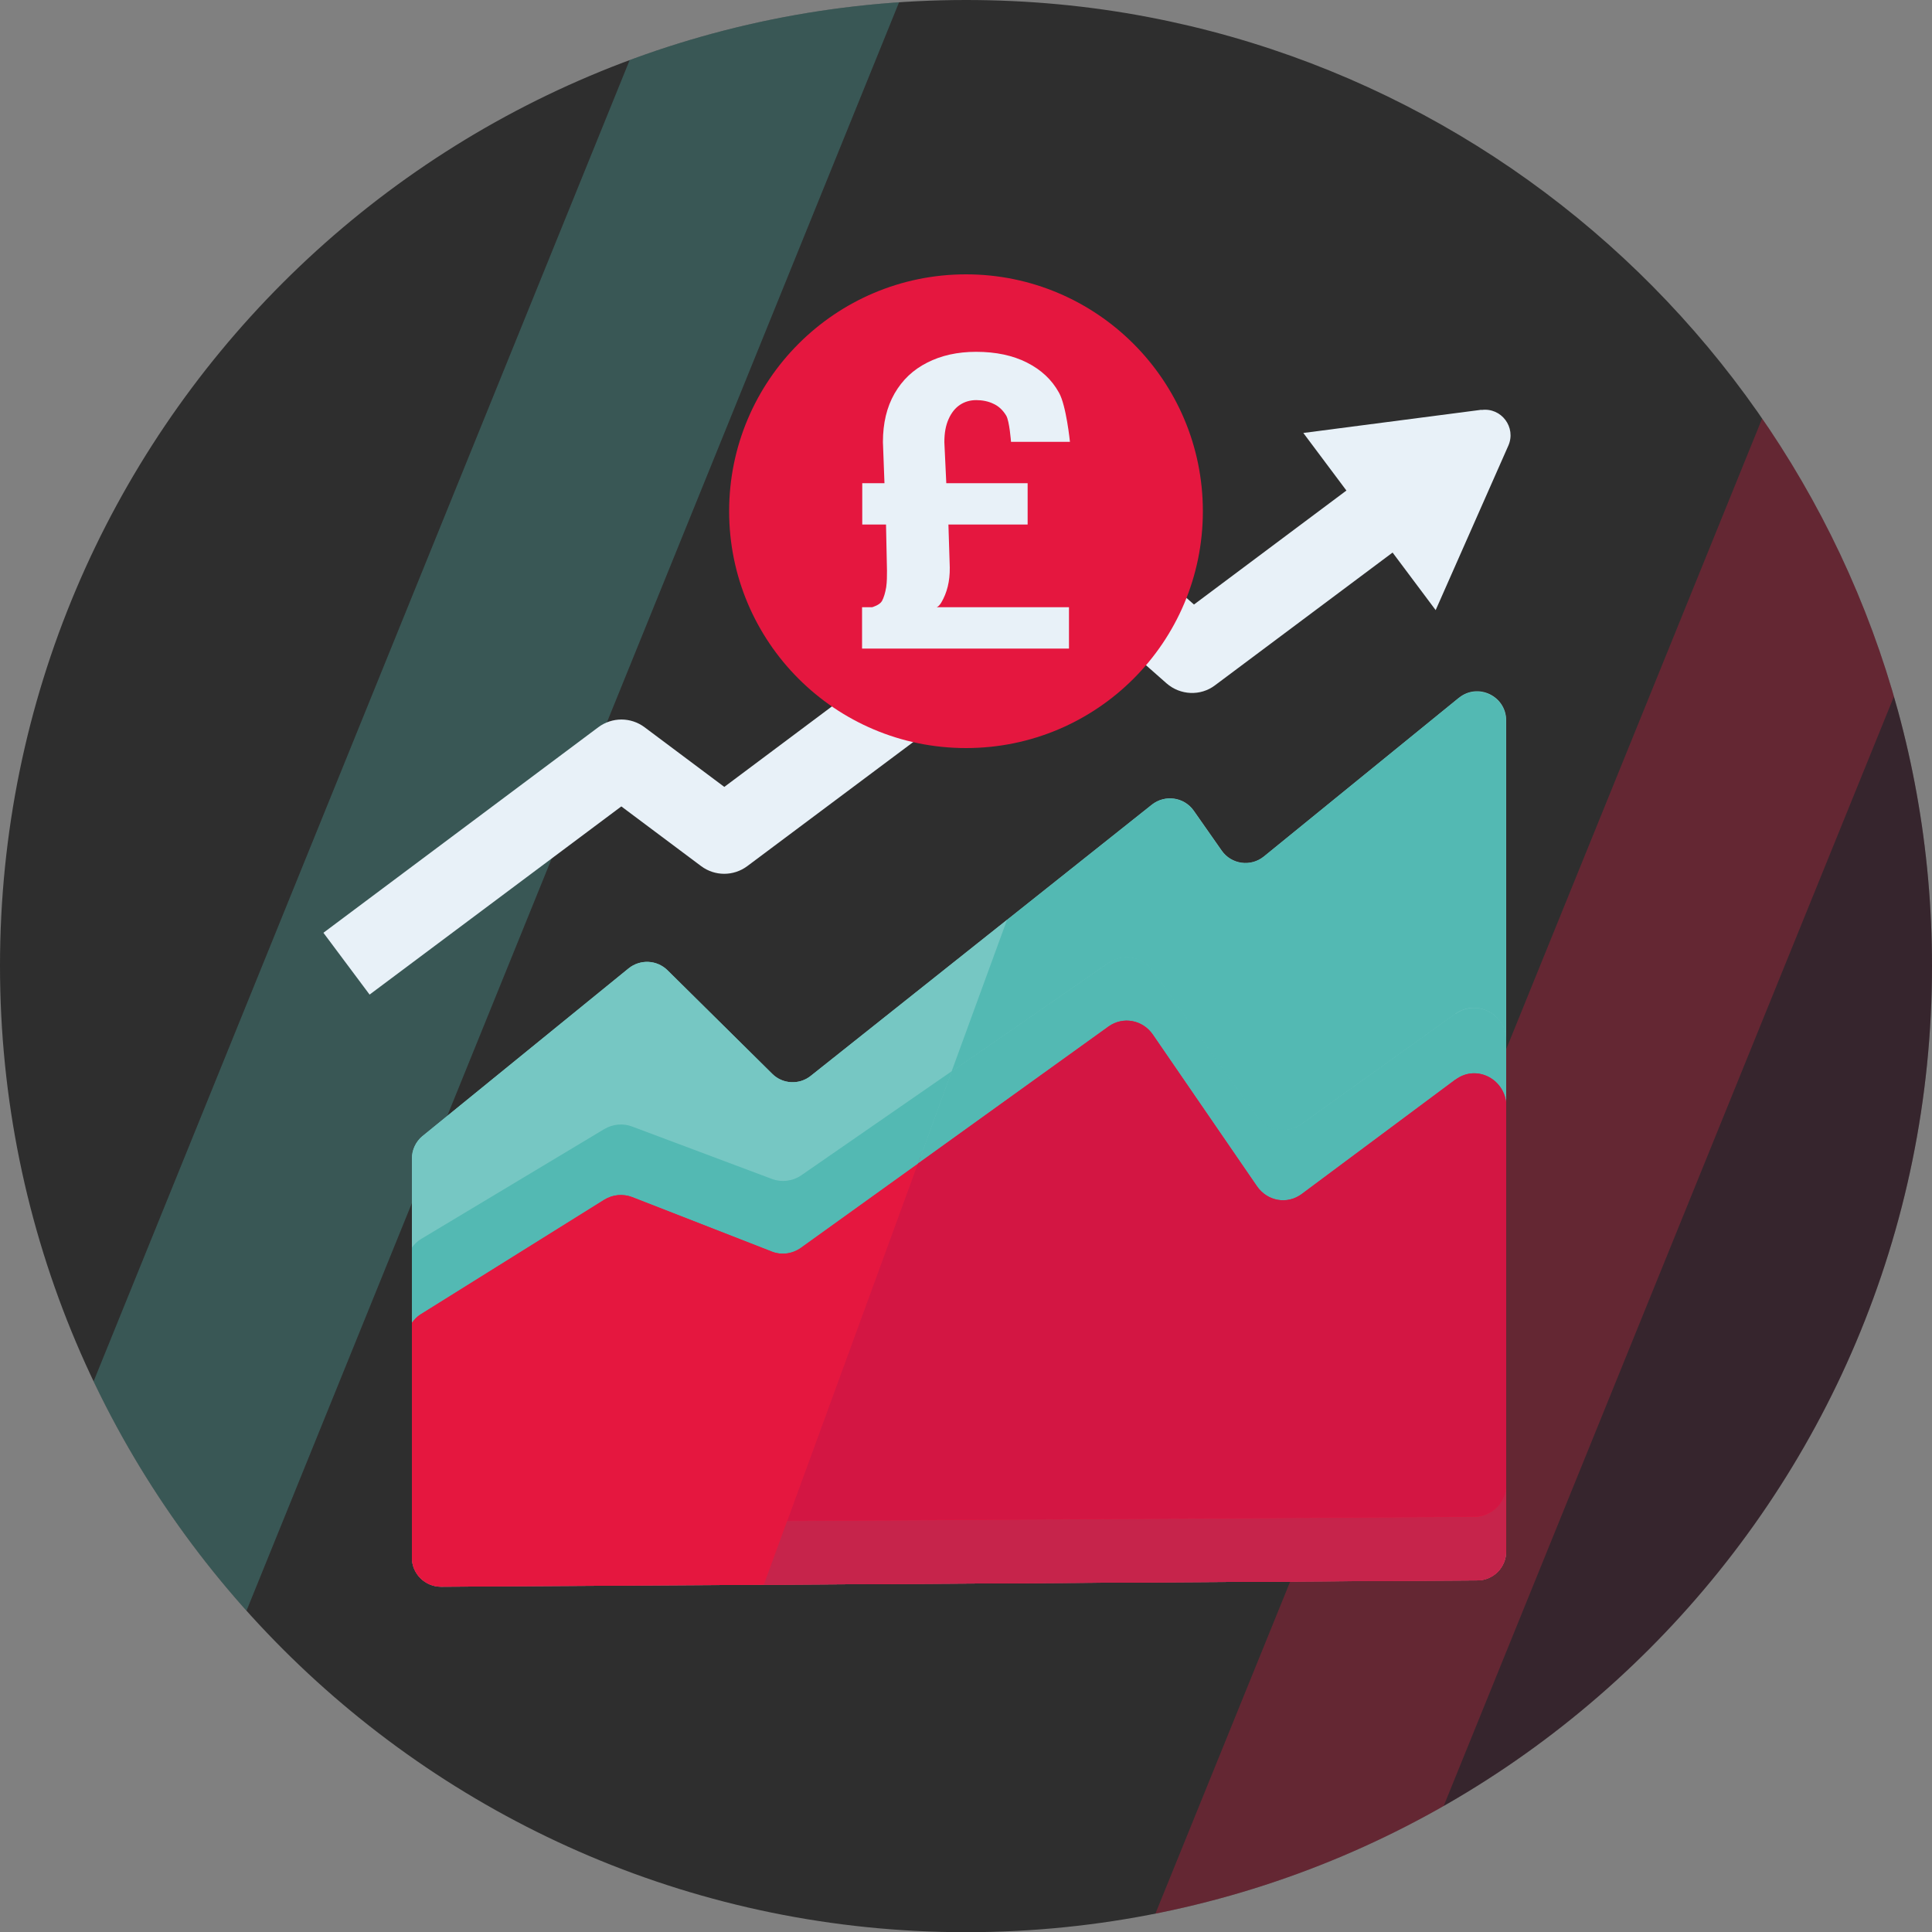 <?xml version="1.0" encoding="UTF-8"?>
<svg xmlns="http://www.w3.org/2000/svg" xmlns:xlink="http://www.w3.org/1999/xlink" viewBox="0 0 100 100">
  <rect x="0" y="0" width="100" height="100" fill="#808080" stroke="none"/>
  <defs>
    <style>
      .cls-1, .cls-2, .cls-3, .cls-4, .cls-5 {
        fill: none;
      }

      .cls-2 {
        opacity: .3;
      }

      .cls-3 {
        clip-path: url(#clippath-1);
      }

      .cls-4 {
        isolation: isolate;
      }

      .cls-6 {
        fill: #e8f1f8;
      }

      .cls-7 {
        fill: #d31643;
      }

      .cls-8 {
        fill: #c6244b;
      }

      .cls-9 {
        fill: #e5173f;
      }

      .cls-10 {
        fill: #54b9b3;
      }

      .cls-11 {
        fill: #2e2e2e;
      }

      .cls-12 {
        fill: #4a122b;
      }

      .cls-13 {
        fill: #76c7c3;
      }

      .cls-14, .cls-15 {
        fill: #53b9b3;
      }

      .cls-15 {
        mix-blend-mode: multiply;
        opacity: .52;
      }

      .cls-5 {
        clip-path: url(#clippath);
      }
    </style>
    <clipPath id="clippath">
      <path class="cls-1" d="m50,0c3.18,0,6.35.29,9.47.89,23.09,4.42,40.53,24.72,40.53,49.11,0,27.61-22.38,50.01-50,50.01S0,77.62,0,49.99,22.38,0,50,0Z"/>
    </clipPath>
    <clipPath id="clippath-1">
      <path class="cls-1" d="m21.86,58.81l10.68-8.69c.6-.48,1.46-.44,2.01.1l5.42,5.36c.54.54,1.4.58,1.99.11l17.66-14.04c.68-.54,1.67-.4,2.17.31l1.45,2.07c.5.71,1.5.85,2.18.3l10.09-8.21c.98-.8,2.45-.1,2.45,1.17v43.01c0,.83-.67,1.5-1.49,1.5l-53.64.33c-.83,0-1.51-.67-1.51-1.5v-20.66c0-.45.2-.88.55-1.17Z"/>
    </clipPath>
  </defs>
  <g class="cls-4">
    <g id="Layer_2" data-name="Layer 2">
      <g id="Layer_1-2" data-name="Layer 1">
        <g>
          <path class="cls-11" d="m50,0c3.18,0,6.35.29,9.47.89,23.09,4.42,40.53,24.72,40.53,49.11,0,27.61-22.38,50.01-50,50.01S0,77.62,0,49.99,22.38,0,50,0Z"/>
          <g class="cls-2">
            <g class="cls-5">
              <g>
                <polygon class="cls-10" points="36.34 -6.13 -9.14 105.97 3.59 105.97 49.07 -6.13 36.34 -6.13"/>
                <g>
                  <polygon class="cls-9" points="93.12 16.95 47.63 129.05 60.36 129.05 105.85 16.95 93.12 16.95"/>
                  <polygon class="cls-12" points="105.78 16.95 60.29 129.05 87.15 129.05 132.63 16.95 105.78 16.95"/>
                </g>
              </g>
            </g>
          </g>
          <g>
            <path class="cls-6" d="m76.68,21.21l-9.22,1.2,2.23,2.98-7.89,5.9-4.15-3.66c-.71-.62-1.76-.67-2.51-.1l-17.65,13.2-4.13-3.09c-.71-.53-1.68-.53-2.39,0l-14.23,10.64,2.39,3.2,13.03-9.74,4.13,3.09c.71.53,1.68.53,2.39,0l17.55-13.12,4.15,3.66c.71.62,1.76.67,2.51.1l9.19-6.87,2.23,2.98,3.76-8.51c.42-.95-.36-1.99-1.39-1.85h0Z"/>
            <g class="cls-3">
              <path class="cls-13" d="m21.86,58.81l10.68-8.69c.6-.48,1.46-.44,2.01.1l5.42,5.36c.54.54,1.4.58,1.99.11l17.66-14.04c.68-.54,1.67-.4,2.17.31l1.45,2.07c.5.71,1.5.85,2.18.3l10.09-8.21c.98-.8,2.45-.1,2.45,1.17v43.01c0,.83-.67,1.5-1.49,1.5l-53.64.33c-.83,0-1.51-.67-1.51-1.5v-20.66c0-.45.2-.88.55-1.17Z"/>
              <path class="cls-9" d="m21.78,67.44l9.5-5.7c.43-.26.96-.31,1.44-.13l7.23,2.71c.51.19,1.08.12,1.53-.19l15.91-11.01c.75-.52,1.77-.34,2.29.4l5.39,7.55c.53.75,1.57.92,2.32.38l7.95-5.69c1.1-.79,2.63,0,2.63,1.35v23.03c0,.91-.74,1.65-1.65,1.66l-53.67.33c-.92,0-1.67-.74-1.67-1.66v-11.61c0-.58.31-1.12.81-1.42Z"/>
              <g>
                <path class="cls-13" d="m21.78,64.14l9.5-5.7c.43-.26.96-.31,1.44-.13l7.23,2.71c.51.19,1.08.12,1.53-.19l7.79-5.39,2.87-7.85-10.17,8.09c-.6.47-1.45.43-1.99-.11l-5.42-5.36c-.55-.54-1.41-.58-2.01-.1l-10.68,8.69c-.35.29-.55.71-.55,1.17v4.61c.13-.17.28-.33.47-.45Z"/>
                <path class="cls-14" d="m75.5,36.13l-10.09,8.21c-.68.55-1.68.41-2.18-.3l-1.45-2.07c-.5-.71-1.49-.85-2.17-.31l-7.49,5.96-2.87,7.85,8.12-5.62c.75-.52,1.77-.34,2.29.4l5.39,7.55c.53.75,1.57.92,2.32.38l7.95-5.7c1.1-.79,2.63,0,2.63,1.35v-16.52c0-1.27-1.47-1.97-2.45-1.17Z"/>
                <path class="cls-14" d="m21.31,64.59c-.21.28-.33.62-.33.98v3.94c0-.37.13-.72.33-1.02v-3.9Z"/>
                <path class="cls-14" d="m21.78,68.03l9.5-5.93c.43-.27.96-.32,1.44-.14l7.23,2.82c.51.2,1.08.13,1.53-.2l6.04-4.34,1.75-4.8-7.79,5.39c-.45.31-1.02.38-1.53.19l-7.23-2.71c-.47-.18-1-.13-1.44.13l-9.5,5.7c-.19.11-.34.27-.47.45v3.9c.13-.18.28-.35.47-.46Z"/>
                <path class="cls-14" d="m75.33,52.47l-7.95,5.7c-.75.53-1.78.36-2.32-.38l-5.39-7.55c-.53-.74-1.55-.92-2.29-.4l-8.12,5.62-1.75,4.8,9.87-7.1c.75-.54,1.77-.35,2.29.42l5.39,7.85c.53.78,1.57.96,2.32.4l7.95-5.92c1.1-.82,2.63,0,2.63,1.4v-3.47c0-1.35-1.53-2.14-2.63-1.35Z"/>
                <path class="cls-15" d="m75.33,52.47l-7.95,5.7c-.75.53-1.78.36-2.32-.38l-5.39-7.55c-.53-.74-1.55-.92-2.29-.4l-8.12,5.62-1.75,4.8,9.87-7.1c.75-.54,1.77-.35,2.29.42l5.39,7.85c.53.78,1.57.96,2.32.4l7.95-5.92c1.1-.82,2.63,0,2.63,1.4v-3.47c0-1.35-1.53-2.14-2.63-1.35Z"/>
                <path class="cls-9" d="m76.46,81.8l-36.93.23-.43,1.17,37.2-.24c.91,0,1.65-.78,1.65-1.73v-.94c0,.83-.67,1.5-1.49,1.5Z"/>
                <path class="cls-9" d="m22.82,82.14c-.83,0-1.51-.67-1.51-1.5v-2.46c-.21-.28-.33-.62-.33-.99v4.4c0,.96.75,1.73,1.67,1.73l16.46-.11.43-1.17-16.71.1Z"/>
                <path class="cls-9" d="m76.31,78.51l-35.57.22-1.21,3.31,36.93-.23c.83,0,1.49-.68,1.49-1.5v-3.45c0,.91-.74,1.65-1.65,1.66Z"/>
                <path class="cls-9" d="m21.31,78.17v2.46c0,.83.68,1.51,1.51,1.5l16.71-.1,1.21-3.31-18.1.11c-.55,0-1.03-.26-1.34-.67Z"/>
                <path class="cls-9" d="m21.31,68.49c-.21.29-.33.64-.33,1.02v7.68c0,.37.13.71.33.99v-9.68Z"/>
                <path class="cls-9" d="m39.94,64.78l-7.23-2.82c-.47-.18-1-.13-1.44.14l-9.5,5.93c-.19.12-.34.28-.47.46v9.68c.3.41.79.67,1.34.67l18.1-.11,6.76-18.49-6.04,4.34c-.45.32-1.02.4-1.53.2Z"/>
                <path class="cls-9" d="m75.33,55.88l-7.95,5.92c-.75.56-1.78.38-2.32-.4l-5.39-7.85c-.53-.77-1.55-.95-2.29-.42l-9.87,7.1-6.76,18.49,35.57-.22c.91,0,1.65-.75,1.65-1.66v-19.56c0-1.4-1.53-2.22-2.63-1.4Z"/>
                <path class="cls-8" d="m76.31,78.51l-35.57.22-1.21,3.31,36.93-.23c.83,0,1.49-.68,1.49-1.5v-3.45c0,.91-.74,1.65-1.65,1.66Z"/>
                <path class="cls-7" d="m75.33,55.88l-7.95,5.92c-.75.56-1.78.38-2.32-.4l-5.39-7.85c-.53-.77-1.55-.95-2.29-.42l-9.87,7.1-6.76,18.49,35.57-.22c.91,0,1.65-.75,1.65-1.66v-19.56c0-1.4-1.53-2.22-2.63-1.4Z"/>
              </g>
            </g>
          </g>
          <path class="cls-9" d="m62.26,26.46c0,6.78-5.49,12.26-12.26,12.26s-12.26-5.49-12.26-12.26,5.5-12.26,12.26-12.26,12.26,5.49,12.26,12.26h0Z"/>
          <path class="cls-6" d="m45.64,31.12c-.11.2-.5.31-.5.31h-.52v2.14h10.71v-2.14h-6.85c.09-.03.17-.13.24-.24.3-.51.45-1.11.44-1.82l-.07-2.22h4.1v-2.14h-4.21l-.1-2.12c0-.48.07-.87.22-1.2.14-.32.34-.57.58-.73.25-.17.54-.25.85-.25s.63.06.89.19c.27.12.49.33.66.61.17.28.25,1.36.25,1.36h3.05s-.19-1.89-.57-2.55c-.37-.67-.92-1.18-1.65-1.55-.73-.37-1.6-.56-2.64-.56-.96,0-1.81.19-2.53.56-.73.37-1.28.89-1.69,1.6-.4.7-.6,1.53-.6,2.51l.08,2.13h-1.15v2.14h1.23l.05,2.39c0,.28,0,.56-.04.85-.05.29-.12.54-.23.74h0Z"/>
        </g>
      </g>
    </g>
  </g>
</svg>